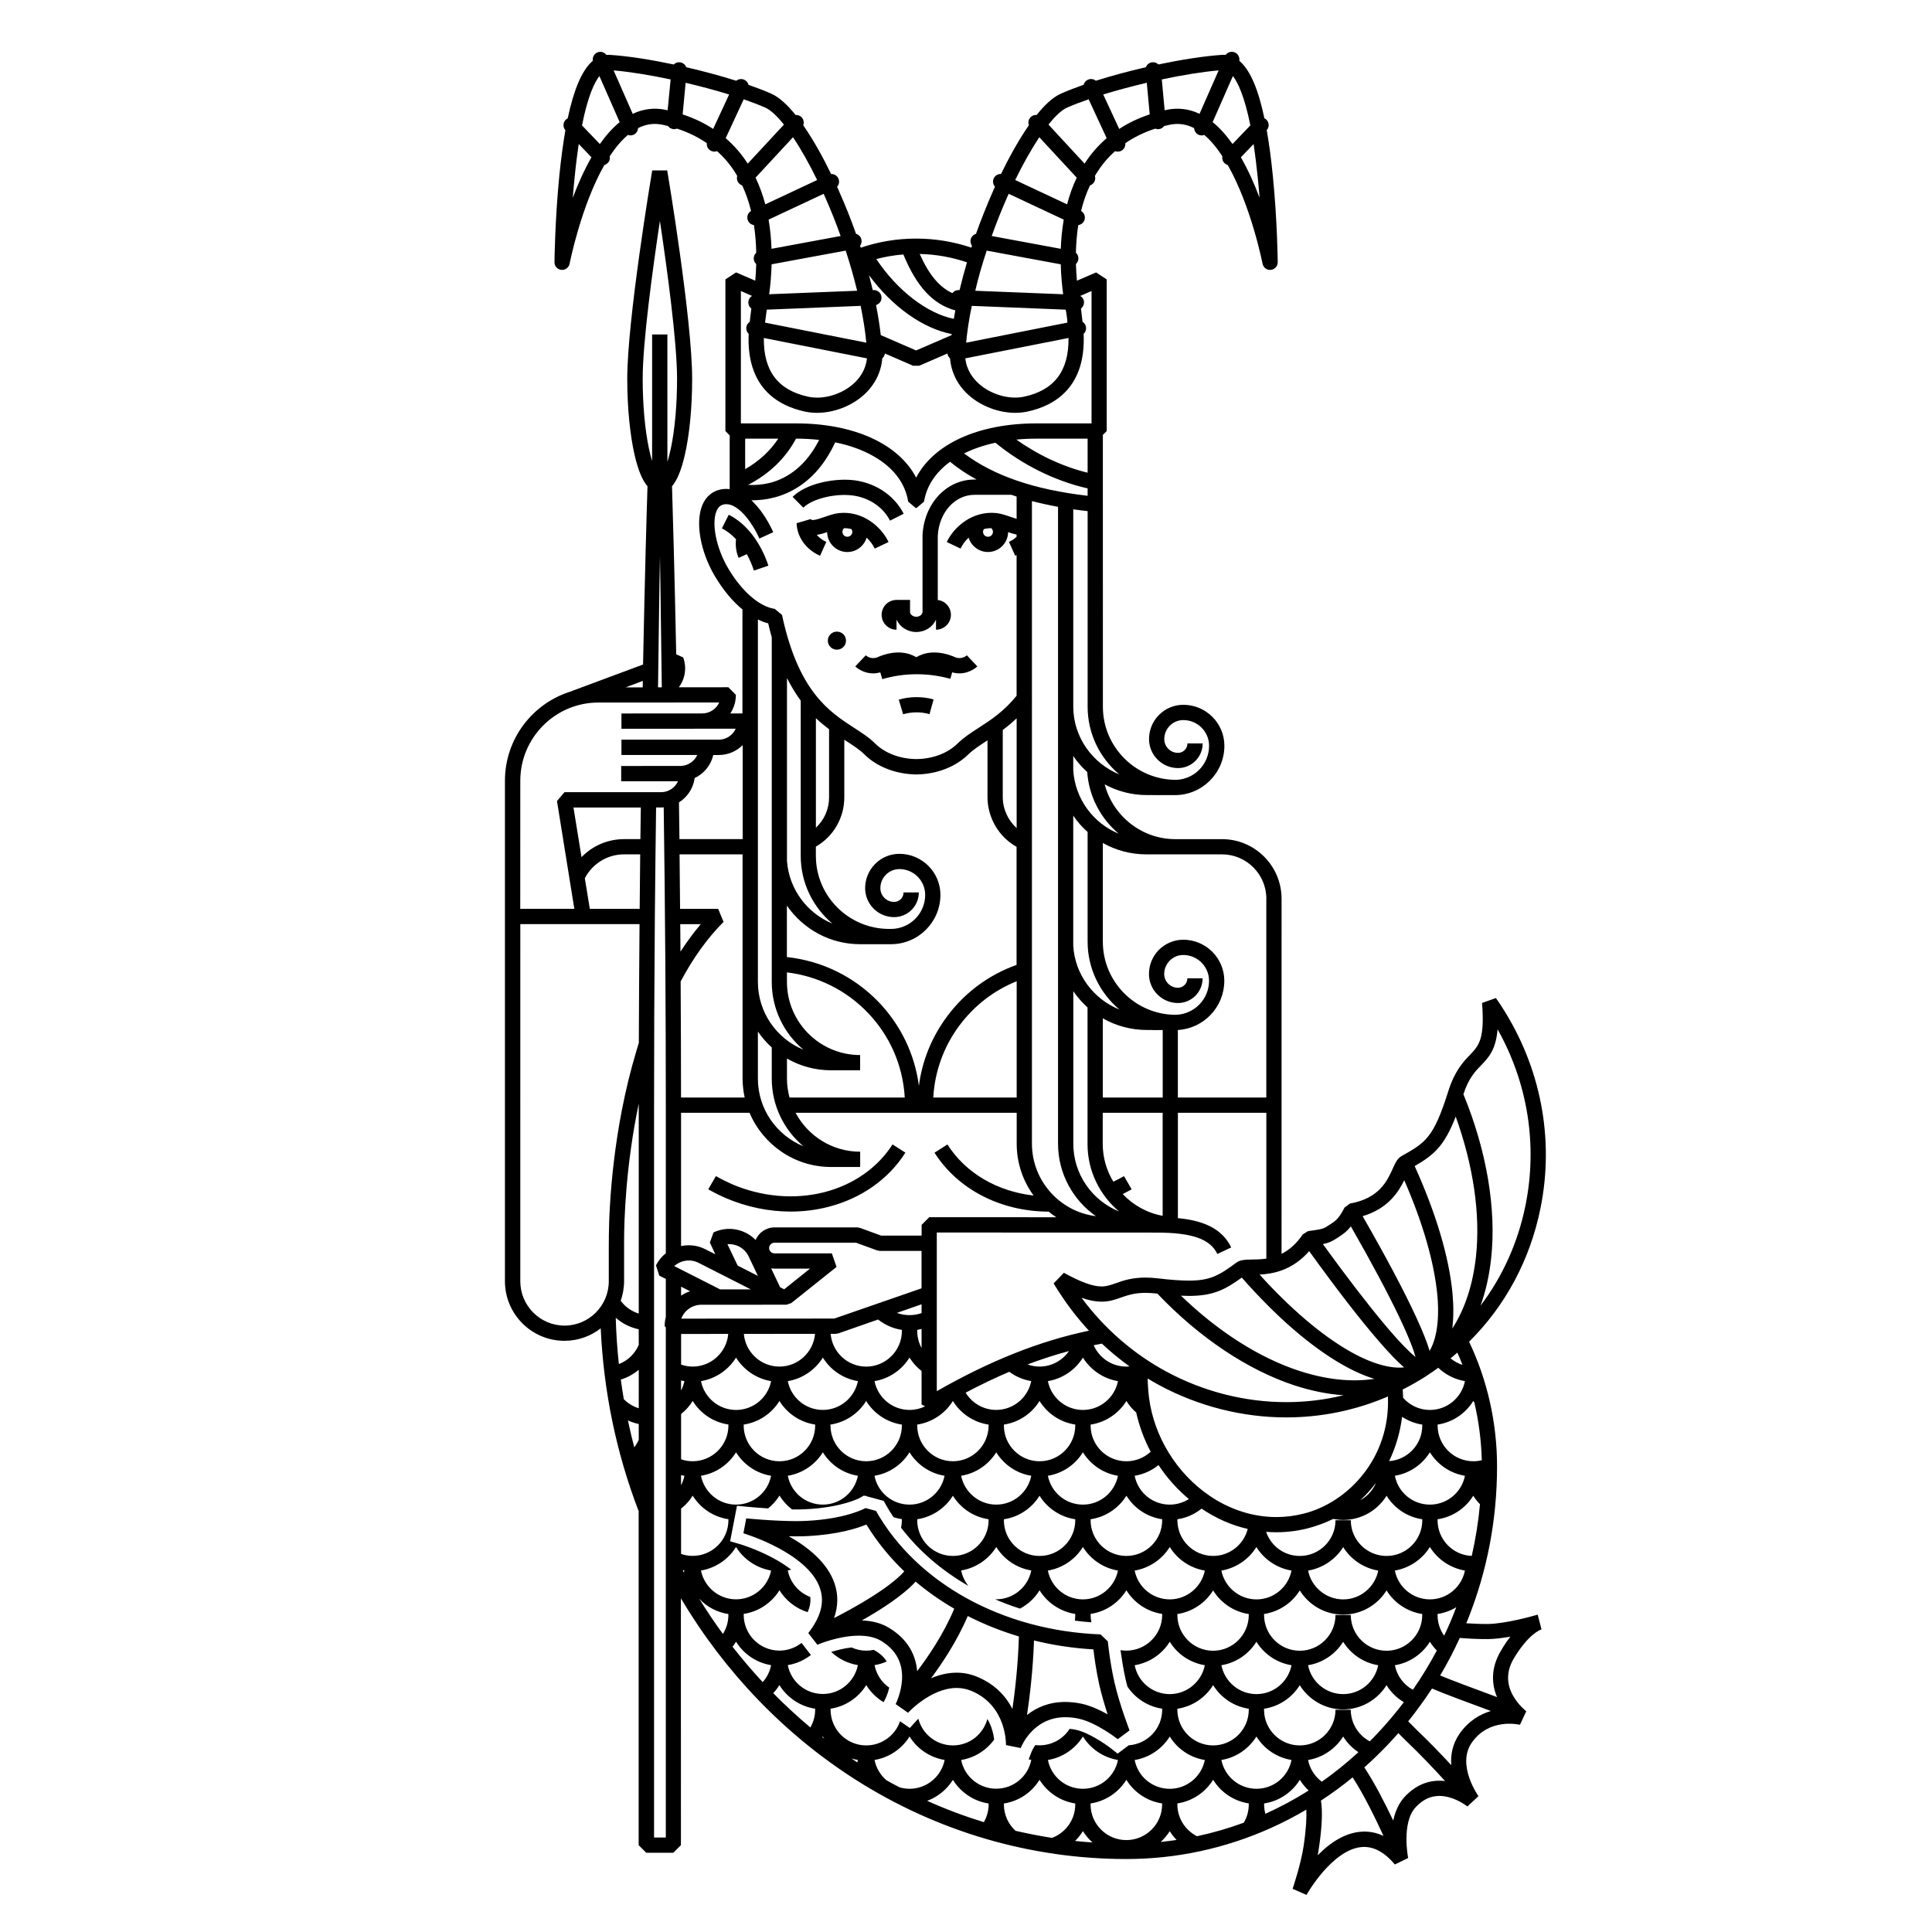 <?xml version="1.0" encoding="UTF-8"?>
<!-- Uploaded to: SVG Repo, www.svgrepo.com, Generator: SVG Repo Mixer Tools -->
<svg fill="#000000" width="800px" height="800px" version="1.1" viewBox="144 144 512 512" xmlns="http://www.w3.org/2000/svg">
 <path d="m426.31 599.08c1.145 0 2.344 0.109 3.543 0.383 4.695 1.008 10.312 5.391 10.363 5.441l3.129-2.328c-0.02-0.082-2.656-6.781-4.047-12.934-1.168-5.195-1.715-10.609-1.715-10.66l-1.941-1.848c-25.902-0.988-48.668-13.543-59.496-32.734l-2.777-0.746c-0.059 0.031-4.996 2.852-15.609 3.394-0.805 0.047-1.742 0.066-2.754 0.066-5.906 0-13.164-0.715-13.246-0.727l-0.754 3.953c0.039 0.02 4.481 1.328 9.238 3.883 4.18 2.227 9.539 5.926 11.098 10.812 1.199 3.652 0.168 7.488-3.141 11.75l2.414 3.094c0.051-0.039 5.566-2.41 10.992-2.41 2.312 0 4.254 0.441 5.758 1.293 4.004 2.371 5.914 5.82 5.68 10.312-0.188 3.57-1.684 6.508-1.691 6.531l3.285 2.297c0.012-0.012 1.484-1.656 3.894-3.305 2.156-1.508 5.441-3.269 8.984-3.269 1.395 0 2.754 0.281 4.035 0.828 9.199 3.934 9.043 13.895 9.035 14.309l3.914 0.785c0.133-0.363 3.227-8.172 11.809-8.172zm-61.273-26.273c1.074-3.098 1.133-6.109 0.176-9.035-1.828-5.606-7.113-9.801-12.172-12.645 0.672 0.012 1.328 0.02 1.98 0.02 1.082 0 2.086-0.02 2.973-0.07 8-0.406 13.109-2.023 15.609-3.059 2.766 4.516 6.152 8.699 10.047 12.418-4.074 4.516-13.152 9.566-18.613 12.371zm22.02 14.07c-0.324-3.844-2.117-8.352-7.664-11.602-1.918-1.125-4.293-1.754-6.996-1.84 5.141-2.902 10.973-6.672 14.258-10.293 3.141 2.66 6.566 5.047 10.23 7.184-2.844 6.793-7.027 12.871-9.828 16.551zm25.246 10.023c-1.621-3.195-4.418-6.438-9.168-8.457-1.785-0.77-3.664-1.168-5.606-1.168-2.418 0-4.727 0.598-6.793 1.484 2.863-3.836 6.848-9.758 9.734-16.496 4.254 2.18 8.797 3.981 13.547 5.414-0.219 7.539-1.035 14.508-1.715 19.223zm5.719-18.16c5.059 1.25 10.312 2.047 15.742 2.367 0.238 2.082 0.746 5.754 1.57 9.441 0.621 2.695 1.438 5.43 2.195 7.766-2.066-1.16-4.5-2.281-6.82-2.797-1.516-0.312-2.992-0.484-4.418-0.484-4.41 0-7.723 1.547-10.125 3.457 0.695-4.598 1.578-11.762 1.855-19.75zm133.27-6.781c-1.055 0.301-8.289 2.352-12.988 2.414-2.055 0.02-4.121-0.102-5.727-0.191 0.137-0.359 0.297-0.742 0.453-1.109 5.109-12.82 7.703-26.441 7.703-40.484 0-11.473-2.551-22.812-7.41-33.02 9.582-9.477 16.148-21.668 18.914-35.352 3.738-18.445 0.082-37.418-10.254-53.426-0.484-0.75-1.004-1.551-1.559-2.301l-3.664 1.301c0.734 9.617-0.828 11.25-3.188 13.742-1.809 1.875-4.055 4.223-5.793 9.742-3.883 12.316-6.012 13.523-12.348 17.09-1.133 0.629-1.664 1.848-2.363 3.379-1.406 3.125-3.543 7.844-11.305 9.199l-1.438 1.055c-1.582 3.043-2.312 3.5-4.086 4.656-1.602 1.031-1.641 1.055-5.617 1.613l-1.367 0.855c-1.789 2.621-3.727 4.207-5.629 5.152l0.004-94.09c0-8.715-7.074-15.805-15.785-15.805h-12.449c-8.941-0.039-16.465-6.207-18.645-14.516 3.336 1.809 7.152 2.836 11.191 2.836l7.422 0.012c7.227 0 13.109-5.871 13.109-13.082 0-5.996-4.891-10.852-10.883-10.852-2.418 0-4.695 0.945-6.422 2.656-1.723 1.719-2.664 4.012-2.664 6.434 0 4.231 3.465 7.68 7.691 7.68 3.594 0 6.523-2.926 6.523-6.535h-4.035c0 1.379-1.133 2.504-2.488 2.504-2.016 0-3.652-1.633-3.652-3.648 0-1.344 0.527-2.613 1.484-3.57 0.953-0.945 2.211-1.473 3.562-1.473 3.769 0 6.828 3.055 6.828 6.812 0 4.898-3.894 8.883-8.766 9.027-10.664 0-19.375-8.688-19.375-19.375l-0.008-72.031 1.023-1.027v-40.188l-2.816-1.848-5.078 2.191c-0.125-1.371-0.215-2.848-0.266-4.418 0.312-0.293 0.539-0.676 0.621-1.117 0.125-0.715-0.117-1.402-0.629-1.867 0.059-2.57 0.266-5.019 0.629-7.32 0.648-0.105 1.238-0.5 1.559-1.145 0.453-0.957 0.07-2.098-0.816-2.621 0.59-2.418 1.375-4.68 2.363-6.762 0.277-0.086 0.527-0.23 0.734-0.438 0.59-0.551 0.777-1.359 0.57-2.066 0.176-0.336 0.383-0.672 0.598-0.988 1.328-2.106 2.922-3.969 4.742-5.582 0.238 0.07 0.484 0.121 0.711 0.121 0.277 0 0.59-0.059 0.855-0.188 0.805-0.379 1.238-1.223 1.145-2.047 2.352-1.613 4.996-2.906 7.941-3.863 0.238 0.102 0.484 0.152 0.746 0.152 0.059 0 0.117-0.012 0.188-0.012 0.578-0.059 1.094-0.367 1.426-0.828 0.465-0.105 0.918-0.223 1.406-0.328 2.273-0.48 4.43-0.195 6.535 0.887 0.039 0.734 0.484 1.441 1.18 1.758 0.289 0.117 0.559 0.176 0.828 0.176 0.215 0 0.441-0.047 0.672-0.137 1.754 1.48 3.356 3.441 4.793 5.644-0.117 0.656 0.09 1.355 0.598 1.848 0.238 0.223 0.527 0.387 0.836 0.484 6.207 10.879 9.191 25.965 9.23 26.164 0.195 1.023 1.145 1.727 2.188 1.621 1.031-0.098 1.84-0.984 1.828-2.019 0-0.109-0.105-11.09-1.301-22.914-0.441-4.527-0.984-8.539-1.613-12.078 0.73-0.828 0.68-2.051-0.102-2.801-0.156-0.145-0.344-0.273-0.516-0.352-1.582-7.566-3.68-12.508-6.34-14.965-0.102-0.098-0.207-0.188-0.312-0.281 0.156-0.891-0.312-1.824-1.16-2.203-0.875-0.383-1.898-0.105-2.449 0.645-0.297-0.031-0.57-0.031-0.938-0.012-4.742 0.312-10.734 1.254-16.879 2.543-0.434-0.406-1.004-0.648-1.633-0.578-0.797 0.074-1.438 0.609-1.703 1.309-4.566 1.055-9.113 2.281-13.254 3.586-0.559-0.48-1.406-0.598-2.125-0.266-0.57 0.258-0.973 0.766-1.113 1.34-2.207 0.781-4.231 1.543-6 2.336-2.168 0.953-4.359 3.039-6.453 5.656-0.551-0.031-1.102 0.137-1.535 0.527-0.621 0.578-0.797 1.457-0.516 2.191-2.922 4.211-5.543 9.125-7.391 12.922-0.777-0.035-1.566 0.402-1.93 1.164-0.332 0.754-0.188 1.621 0.332 2.211-0.215 0.504-0.434 0.957-0.598 1.344-1.621 3.688-3.109 7.441-4.438 11.156-0.711 0.207-1.27 0.805-1.426 1.578-0.105 0.586 0.051 1.152 0.371 1.582-0.059 0.172-0.105 0.336-0.168 0.488-4.731-1.594-9.633-2.398-14.641-2.398-5.019 0-9.949 0.805-14.672 2.418-0.051-0.176-0.117-0.336-0.176-0.516 0.312-0.43 0.484-0.996 0.363-1.582-0.137-0.777-0.73-1.371-1.438-1.578-1.309-3.715-2.797-7.465-4.438-11.156-0.141-0.367-0.34-0.82-0.574-1.324 0.523-0.59 0.691-1.461 0.324-2.211-0.352-0.762-1.145-1.199-1.918-1.164-1.84-3.797-4.457-8.711-7.379-12.914 0.277-0.746 0.105-1.621-0.516-2.203-0.434-0.398-0.973-0.559-1.516-0.527-2.106-2.625-4.316-4.707-6.473-5.656-1.773-0.797-3.82-1.559-6.012-2.336-0.145-0.57-0.527-1.078-1.102-1.34-0.734-0.328-1.559-0.211-2.137 0.266-4.133-1.305-8.691-2.535-13.254-3.586-0.258-0.699-0.898-1.234-1.703-1.309-0.621-0.07-1.199 0.172-1.613 0.578-6.152-1.293-12.121-2.238-16.914-2.543-0.297-0.02-0.621-0.02-0.926 0.012-0.551-0.75-1.566-1.027-2.418-0.645-0.875 0.379-1.34 1.309-1.188 2.203-0.102 0.098-0.207 0.188-0.309 0.281-2.637 2.453-4.731 7.394-6.34 14.965-0.168 0.086-0.344 0.211-0.504 0.352-0.777 0.75-0.816 1.98-0.117 2.801-0.598 3.527-1.152 7.539-1.605 12.066-1.168 11.828-1.281 22.801-1.281 22.914-0.012 1.039 0.777 1.926 1.82 2.019 1.031 0.105 1.988-0.598 2.188-1.621 0.039-0.203 3.012-15.285 9.211-26.164 0.324-0.086 0.598-0.25 0.848-0.484 0.527-0.492 0.699-1.195 0.578-1.848 1.457-2.207 3.059-4.156 4.832-5.644 0.207 0.09 0.434 0.137 0.66 0.137 0.266 0 0.539-0.059 0.805-0.176 0.73-0.312 1.168-1.02 1.199-1.758 2.117-1.078 4.273-1.367 6.535-0.887 0.484 0.105 0.945 0.227 1.406 0.328 0.324 0.453 0.836 0.766 1.445 0.828 0.059 0 0.117 0.012 0.176 0.012 0.258 0 0.516-0.051 0.734-0.152 2.953 0.953 5.586 2.246 7.941 3.863-0.105 0.828 0.324 1.668 1.145 2.047 0.277 0.125 0.578 0.188 0.855 0.188 0.246 0 0.484-0.051 0.711-0.121 1.809 1.613 3.414 3.477 4.75 5.582 0.195 0.316 0.402 0.648 0.59 0.988-0.195 0.707-0.031 1.512 0.57 2.066 0.215 0.207 0.473 0.352 0.746 0.438 0.973 2.086 1.762 4.344 2.352 6.762-0.898 0.523-1.258 1.656-0.797 2.621 0.297 0.645 0.887 1.039 1.559 1.145 0.352 2.301 0.559 4.75 0.609 7.32-0.504 0.469-0.754 1.152-0.629 1.867 0.09 0.441 0.309 0.832 0.621 1.117-0.039 1.57-0.125 3.043-0.246 4.418l-5.09-2.191-2.828 1.848v40.188l1.152 1.164c-0.012 0.543-0.02 1.09-0.02 1.621v12.609c-1.055-0.133-1.988-0.02-2.754 0.172-2.055 0.539-3.621 1.965-4.508 4.106-1.867 4.527-0.527 12.207 3.266 18.668 2.418 4.086 4.969 6.957 7.379 8.941v27.57h-3.219c0.945-1.41 1.477-3.109 1.477-4.934l-1.996-2.016-13.125 0.012c1.684-2.242 2.156-5.238 1.16-7.914l-1.848-0.832c-0.441-21.84-0.906-37.523-1.113-44.527 1.352-1.582 2.457-4.266 3.356-8.137 1.281-5.465 1.98-12.699 1.98-20.391 0-15.543-6.328-53.551-6.606-55.168h-3.984c-0.266 1.613-6.609 39.621-6.609 55.168 0 7.688 0.719 14.922 1.98 20.391 0.918 3.871 2.016 6.555 3.387 8.137-0.238 7.273-0.719 23.992-1.18 47.242l-18.852 7.012 0.02 0.031c-10.273 3.023-17.77 12.52-17.77 23.754v132.63c0 8.699 7.062 15.793 15.773 15.793 3.633 0 6.957-1.238 9.613-3.305 0.754 16.645 4.09 32.848 9.969 48.246l0.082-0.02v88.734l2.016 2.023h7.164l2.023-2.023-0.008-65.402c11.648 19.59 27.543 36.113 46.305 48.059 21.59 13.742 46.387 21.02 71.711 21.02 13.266 0 26.145-2.777 38.281-8.195 3.238-1.457 6.398-3.098 9.445-4.891 0.102 1.867-0.012 4.871-0.691 9.508-0.719 4.898-2.91 11.418-2.941 11.473l3.68 1.613c0.02-0.031 1.742-3.102 4.469-6.219 2.394-2.731 6.062-6.07 10.035-6.453 3.117-0.301 6.019 1.211 8.922 4.606l3.512-1.715c0-0.02-0.492-2.438-0.441-5.352 0.031-2.523 0.473-5.969 2.363-8.016 2.519-2.766 5.422-3.648 8.887-2.727 2.805 0.754 4.871 2.422 4.891 2.438l2.934-2.731c-0.059-0.105-5.914-8.297-1.734-14.234 4.606-6.543 12.398-4.762 12.73-4.676l1.672-3.586c-0.02-0.031-2.074-1.598-3.492-4.117-1.828-3.238-1.762-6.586 0.195-9.879 3.75-6.297 6.879-7.547 7.234-7.664 0.07-0.023 0.102-0.047 0.102-0.055l-1.012-3.891c-0.004 0.012-0.098 0.031-0.219 0.059zm-73.984-381c0.207 1.848 0.344 3.691 0.484 5.457-1.328-3.582-2.992-7.316-4.949-10.73l3.375-3.516c0.379 2.574 0.742 5.488 1.09 8.789zm-6.574-26.812c1.32 1.715 3.059 5.336 4.625 13.078l-4.731 4.938c-1.594-2.246-3.336-4.242-5.266-5.805zm-3.781-1.492-5.066 11.508c-2.797-1.34-5.769-1.691-8.805-1.039-0.137 0.031-0.309 0.059-0.441 0.105l-0.754-8.176c5.445-1.164 10.742-2.016 15.066-2.398zm-171.16 33.762c0.137-1.762 0.297-3.606 0.492-5.457 0.324-3.301 0.699-6.219 1.082-8.797l3.375 3.519c-1.957 3.414-3.602 7.148-4.949 10.734zm7.172-14.246-4.727-4.938c1.535-7.75 3.285-11.367 4.606-13.078l5.371 12.219c-1.922 1.555-3.66 3.543-5.25 5.797zm17.961-8.938c-0.125-0.047-0.277-0.074-0.422-0.105-3.043-0.656-6-0.301-8.828 1.039l-5.066-11.512c4.348 0.379 9.664 1.234 15.113 2.398zm213.1 383.1c-5.027-0.195-9.055-4.363-9.055-9.445l-0.012-0.266c4.004-0.594 7.43-2.941 9.465-6.238 0.516 0.805 1.113 1.566 1.785 2.254-0.426 4.656-1.16 9.23-2.184 13.695zm-11.094 11.516c-4.594 0-8.434-3.293-9.281-7.633 3.906-0.676 7.262-3.004 9.281-6.246 2.016 3.254 5.379 5.57 9.289 6.246-0.855 4.34-4.676 7.633-9.289 7.633zm6.996 2.082c-0.973 2.555-2.023 5.082-3.219 7.547-1.094-1.547-1.742-3.449-1.742-5.492l-0.012-0.258c1.793-0.273 3.477-0.891 4.973-1.797zm-27.957 27.25v-0.07h-4.055c0 5.203-4.254 9.445-9.465 9.445-5.223 0-9.465-4.242-9.465-9.445l-0.004-0.273c3.984-0.59 7.422-2.949 9.465-6.242 2.394 3.84 6.641 6.414 11.492 6.414 4.852 0 9.113-2.59 11.504-6.422 1.145 1.848 2.715 3.394 4.594 4.508-2.176 2.863-4.5 5.629-6.996 8.273-0.66 0.727-1.352 1.41-2.047 2.102-2.965-1.598-5-4.707-5.023-8.289zm2.023 11.164c-3.098 2.852-6.328 5.461-9.703 7.824-1.848-1.367-3.18-3.414-3.641-5.75 3.914-0.641 7.269-2.984 9.301-6.223 1.02 1.648 2.414 3.09 4.043 4.148zm-179.5-77.617v-12.004c1.211-0.961 2.262-2.125 3.078-3.457 2.035 3.309 5.461 5.648 9.465 6.246v0.266c0 5.211-4.262 9.465-9.477 9.465-1.07 0.008-2.106-0.176-3.066-0.516zm0.879 4.367c-0.188 0.898-0.484 1.727-0.887 2.5v-2.664c0.281 0.07 0.578 0.121 0.887 0.164zm8.191-58.703-2.625-1.32c-2.066-1.059-4.336-1.301-6.453-0.848v-35.328h18.148c3.562 8.422 11.895 14.367 21.598 14.367h7.723v-4.047c-7.422 0-13.875-4.203-17.121-10.324h58.598v8.207c0 5.125 1.652 9.859 4.481 13.734-9.684-1.109-18.035-5.981-22.836-13.539l-3.426 2.176c6.207 9.754 17.508 15.578 30.27 15.629 0.629 0.539 1.289 1.027 1.996 1.484l-33.656-0.012-2.023 2.023v2.852h-10.734l-5.586-2.039-0.691-0.133h-21.961c-2.254 0-4.191 1.375-5.027 3.324-1.023-1.043-2.293-1.855-3.707-2.363-2.449-0.887-5.098-0.734-7.441 0.363l-0.973 2.695zm23.34-54.219c-7.062-2.898-12.055-9.859-12.055-17.965v-96.047c0.992 0.504 1.93 0.832 2.727 1.027 0.297 1.289 0.621 2.527 0.945 3.703v91.316c0 7.219 3.269 13.676 8.383 17.965zm7.68-33.418c-6.66-2.746-11.48-9.078-12.027-16.574v-48.488c1.16 2.293 2.394 4.277 3.641 5.996v41.121c0.004 7.184 3.258 13.629 8.387 17.945zm7.32 5.465h8.227c7.227 0 13.09-5.871 13.09-13.078 0-5.984-4.883-10.867-10.863-10.867-2.438 0-4.715 0.945-6.434 2.672-1.703 1.723-2.656 4-2.656 6.438 0 4.223 3.445 7.664 7.672 7.664 3.613 0 6.555-2.926 6.555-6.539h-4.047c0 1.391-1.113 2.508-2.508 2.508-2.004 0-3.633-1.633-3.633-3.637 0-1.367 0.523-2.621 1.465-3.586 0.961-0.945 2.231-1.477 3.582-1.477 3.758 0 6.828 3.062 6.828 6.828 0 4.977-4.074 9.027-9.055 9.027h-0.516c-10.695 0-19.398-8.691-19.398-19.367v-2.438c4.676-2.711 7.535-7.633 7.535-13.109v-15.219c0.105 0.07 0.246 0.152 0.352 0.227 1.969 1.27 3.664 2.371 4.988 3.672 3.375 3.32 8.383 5.234 13.738 5.297h0.031c5.344-0.059 10.363-1.977 13.738-5.297 1.352-1.305 3.047-2.402 4.996-3.672 0.031-0.031 0.07-0.055 0.105-0.074v15.012c0 5.496 2.984 10.551 7.703 13.215v31.285c-7.371 2.644-13.73 7.332-18.43 13.68-4.066 5.465-6.594 11.738-7.453 18.375-1.074-8.344-4.812-16.125-10.746-22.293-6.516-6.711-15.023-10.852-24.238-11.836v-13.633c4.266 6.164 11.348 10.223 19.371 10.223zm-11.684-30.867v-29.035c1.18 1.117 2.363 2.086 3.492 2.941v18c0.012 3.141-1.277 6.027-3.492 8.094zm49.52-8.152v-17.758c1.211-0.891 2.449-1.91 3.68-3.09v29.102c-2.297-2.082-3.68-5.055-3.68-8.254zm3.688 48.844v30.812h-22.102c0.395-6.918 2.746-13.461 6.906-19.059 3.93-5.277 9.145-9.328 15.195-11.754zm-39.559 8.227c5.953 6.156 9.418 14.105 9.898 22.582h-30.535c-0.422-1.598-0.68-3.289-0.68-5.012v-5.316c3.457 1.98 7.441 3.113 11.668 3.113h7.723v-4.039c-10.707 0-19.398-8.699-19.398-19.402v-2.508c8.117 0.977 15.621 4.68 21.324 10.582zm-25.348 9.312v8.266c0 7.184 3.266 13.617 8.383 17.922-7.062-2.887-12.055-9.836-12.055-17.922v-12.469c1.059 1.539 2.297 2.953 3.672 4.203zm83.707-148.16v1.965c-14.152-1.637-24.922-5.332-32.738-11.23 2.457-1.215 5.254-2.168 8.312-2.832 7.09 5.848 15.816 10.16 24.426 12.098zm-18.871-12.926c1.703-0.172 3.481-0.25 5.305-0.25h13.566v9.027c-6.539-1.605-13.145-4.684-18.871-8.777zm27.316 151.05c-6.879-2.766-11.859-9.301-12.254-17.02v-34.375c1.082 1.598 2.371 3.059 3.809 4.332v29.055c0 7.227 3.301 13.684 8.445 18.008zm11.457 5.43v17.879h-15.879v-20.988c3.457 1.969 7.453 3.09 11.707 3.09h1.438v0.02zm4.023 49.844v-27.926h23.438v38.652c-1.406 0.207-2.707 0.227-3.828 0.238-1.715 0.031-3.047 0.059-4.074 0.797-4.523 3.324-6.82 4.793-12.605 4.793-2.117 0-4.676-0.176-8.062-0.578-1.199-0.152-2.394-0.227-3.473-0.227-3.602 0-5.926 0.805-7.785 1.477-1.395 0.484-2.481 0.875-3.848 0.875-2.332 0-5.5-1.152-9.984-3.621l-2.715 2.816c0.484 0.797 0.973 1.594 1.477 2.344 2.332 3.641 4.988 7.031 7.879 10.184-13.07 2.734-26.324 8.02-40.316 16.031v-42.047l58.184 0.02c9.465 0 14.277 1.691 16.168 5.668l3.672-1.734c-2.559-5.363-8.094-7.199-14.125-7.762zm76.07 43.195c-0.855 4.332-4.676 7.637-9.289 7.637-2.816 0-5.352-1.25-7.094-3.219-0.02-0.734-0.051-1.465-0.105-2.207 2.098-1.055 4.133-2.207 6.121-3.481l0.383-0.273c0.992-0.625 1.969-1.293 2.91-1.996 1.922 1.816 4.359 3.074 7.074 3.539zm-3.809-6.031c0.621-0.508 1.219-1.012 1.797-1.527 0.484 1.074 0.938 2.156 1.367 3.25-1.145-0.355-2.215-0.957-3.164-1.723zm3.809 31.109c-0.855 4.359-4.676 7.644-9.289 7.644-4.594 0-8.434-3.269-9.281-7.644 3.906-0.641 7.262-2.973 9.281-6.223 2.019 3.258 5.387 5.594 9.289 6.223zm-11.305-13.562v0.25c0 4.988-3.883 9.094-8.797 9.438 1.797-3.727 2.953-7.754 3.445-11.75 1.594 1.047 3.391 1.762 5.352 2.062zm0 25.09v0.266c0 5.223-4.262 9.457-9.465 9.457-5.195 0-9.445-4.191-9.477-9.375v-0.082h-4.055c0 5.223-4.254 9.457-9.465 9.457-4.141 0-7.664-2.664-8.922-6.398 0.898 0.086 1.797 0.117 2.715 0.117 2.766 0 5.551-0.344 8.289-1.027 2.418-0.629 4.676-1.477 6.781-2.508 0.848 0.16 1.734 0.273 2.644 0.273 4.852 0 9.105-2.574 11.492-6.414 2.031 3.293 5.457 5.637 9.461 6.234zm-18.945 25.445v-0.082h-4.055c0 5.223-4.254 9.477-9.465 9.477-5.223 0-9.465-4.254-9.465-9.477v-0.258c3.984-0.609 7.422-2.949 9.465-6.246 2.394 3.848 6.641 6.402 11.492 6.402 4.852 0 9.113-2.559 11.504-6.41 2.035 3.301 5.461 5.637 9.457 6.258v0.258c0 5.223-4.254 9.477-9.457 9.477-5.207 0-9.445-4.211-9.477-9.398zm7.258 13.234c-0.836 4.359-4.695 7.656-9.281 7.656-4.586 0-8.445-3.285-9.301-7.656 3.914-0.641 7.269-2.957 9.301-6.207 2.016 3.238 5.379 5.566 9.281 6.207zm-168.1-87.801 18.863-0.02c-0.422 4.852-4.488 8.68-9.438 8.68-4.957-0.004-9.012-3.828-9.426-8.66zm7.215 12.516c-0.836 4.332-4.684 7.637-9.289 7.637-4.586 0-8.422-3.293-9.289-7.637 3.926-0.66 7.269-2.996 9.289-6.227 2.027 3.231 5.383 5.578 9.289 6.227zm13.719-6.238c1.996 3.246 5.352 5.582 9.289 6.238-0.867 4.328-4.695 7.629-9.289 7.629-4.606 0-8.434-3.289-9.289-7.629 3.902-0.66 7.269-2.996 9.289-6.238zm2.066-6.297h1.309l0.68-0.105 10.578-3.688c1.797 1.406 3.945 2.387 6.316 2.754v0.25c0 5.211-4.242 9.477-9.465 9.477-4.949-0.012-9.016-3.836-9.418-8.688zm20.906-4.957c-1.168 0-2.312-0.203-3.344-0.598l6.535-2.277v2.332c-0.996 0.352-2.086 0.543-3.191 0.543zm3.188 3.656v5.066c-0.734-1.367-1.152-2.934-1.152-4.559l-0.012-0.25c0.41-0.07 0.805-0.16 1.164-0.258zm-3.199 7.598c0.848 1.367 1.949 2.574 3.199 3.551v8.867l0.926 0.504c-1.25 0.609-2.644 0.945-4.109 0.945-4.586 0-8.434-3.289-9.281-7.629 3.906-0.66 7.262-2.996 9.266-6.238zm11.5 11.492c2.047 3.316 5.473 5.668 9.457 6.262v0.25c0 0.039 0 0.098 0.012 0.125-0.082 5.164-4.293 9.34-9.465 9.34-5.215 0-9.457-4.254-9.457-9.465l-0.012-0.25c3.981-0.609 7.414-2.945 9.465-6.262zm3.379-2.199c3.926-2.074 7.785-3.918 11.562-5.535 1.691 1.258 3.68 2.106 5.824 2.473-0.867 4.332-4.695 7.633-9.281 7.633-3.441 0.004-6.438-1.84-8.105-4.57zm30.711-25.152c1.996 0.715 3.719 1.039 5.316 1.039 2.055 0 3.664-0.57 5.184-1.113 1.742-0.605 3.523-1.223 6.434-1.223 0.938 0 1.918 0.059 2.984 0.18 0.059 0 0.125 0.012 0.188 0.02 11.07 11.656 23.973 20.27 36.379 24.336 4.5 1.457 8.828 2.324 12.957 2.594-4.938 1.219-10.035 1.828-15.195 1.828-10.992 0-21.961-2.812-31.727-8.074-8.801-4.742-16.512-11.469-22.52-19.586zm12.707 18.191c-0.289 0.02-0.539 0.051-0.836 0.051-3.859 0-7.195-2.336-8.652-5.664 0.719-0.152 1.457-0.293 2.176-0.418 2.301 2.164 4.773 4.18 7.312 6.031zm-3.051 3.906c-0.855 4.332-4.695 7.637-9.289 7.637s-8.422-3.293-9.281-7.637c3.914-0.66 7.269-2.996 9.281-6.227 2.027 3.231 5.383 5.578 9.289 6.227zm-20.785-3.859c-1.113 0-2.176-0.207-3.18-0.57 3.688-1.375 7.332-2.578 10.984-3.543-1.711 2.465-4.555 4.113-7.805 4.113zm-9.445 15.375c3.984-0.609 7.41-2.949 9.445-6.262 2.055 3.316 5.481 5.652 9.465 6.254v0.262c0 5.215-4.242 9.465-9.465 9.465-5.152 0-9.387-4.172-9.445-9.34v-0.125zm20.938 7.34c2.016 3.254 5.371 5.594 9.289 6.223-0.855 4.359-4.695 7.644-9.289 7.644s-8.422-3.269-9.281-7.644c3.922-0.637 7.277-2.965 9.281-6.223zm2.043-7.086v-0.25c4.004-0.609 7.43-2.949 9.488-6.262 0.711 1.152 1.566 2.176 2.59 3.055 0.805 3.606 2.098 7.109 3.84 10.395-1.703 1.57-3.945 2.527-6.434 2.527-5.238 0-9.484-4.25-9.484-9.465zm17.996 10.477c2.211 3.356 4.934 6.398 8.039 9.004-1.484 0.938-3.219 1.473-5.059 1.473-4.606 0-8.453-3.269-9.301-7.644 2.375-0.383 4.519-1.383 6.32-2.832zm11.406 11.543c3.859 2.602 7.992 4.418 12.234 5.379-1.031 4.102-4.762 7.152-9.16 7.152-5.223 0-9.477-4.231-9.477-9.457v-0.266c2.394-0.348 4.578-1.34 6.402-2.809zm3.066 21.672c2.035 3.305 5.453 5.648 9.445 6.266v0.246c0 5.223-4.254 9.477-9.445 9.477-5.223 0-9.477-4.254-9.477-9.477v-0.246c3.996-0.609 7.422-2.961 9.477-6.266zm2.188-5.258c3.926-0.672 7.269-2.996 9.281-6.238 2.016 3.254 5.379 5.566 9.301 6.238-0.848 4.332-4.676 7.637-9.289 7.637-4.582-0.008-8.434-3.301-9.293-7.637zm22.984 0c3.914-0.66 7.269-2.988 9.301-6.219 2.004 3.238 5.371 5.562 9.281 6.219-0.848 4.332-4.695 7.637-9.281 7.637-4.586-0.008-8.457-3.301-9.301-7.637zm13.812-18.629c1.566-1.43 2.961-2.992 4.191-4.644-0.836 1.98-2.32 3.609-4.191 4.644zm-14.941 3.527c-2.414 0.609-4.82 0.918-7.262 0.918-6.152 0-12.281-1.93-17.75-5.664-8.715-5.949-14.672-15.637-16.02-25.961-0.207-1.688-0.324-3.394-0.363-5.094 1.012 0.609 2.023 1.195 3.078 1.77 10.363 5.582 22.012 8.539 33.664 8.539 9.332 0 18.48-1.898 26.934-5.543 0.672 16.344-10.605 28.082-22.281 31.035zm-1.176-37.809c-10.602-3.445-21.566-10.449-31.383-19.938 0.734 0.039 1.445 0.059 2.117 0.059 6.543 0 9.664-1.754 13.992-4.852 9.055 10.293 18.184 18.223 26.52 22.984 3.043 1.754 5.945 3.031 8.609 3.848-6.031 0.922-12.719 0.211-19.855-2.102zm-47.789-42.254c-7.113-2.883-12.133-9.848-12.133-17.957v-40.414c1.074 1.566 2.352 3.012 3.769 4.301v36.18c-0.012 7.121 3.223 13.562 8.363 17.891zm1.309-9.363c-0.926 0.523-1.859 1.004-2.828 1.465-1.785-2.91-2.816-6.367-2.816-10v-8.262h15.879v27.305c-4.133-0.746-7.812-2.832-10.578-5.75 0.797-0.414 1.57-0.816 2.363-1.258zm-24.406-125.92c0.02-0.02 0.02-0.031 0.039-0.051l-0.039-0.02v-52.906c2.207 0.57 4.508 1.074 6.918 1.516v168.78c0 7.93 3.984 14.969 10.035 19.207-9.527-1.176-16.953-9.352-16.953-19.207zm-78.316 144.27c1.438 0.508 2.602 1.562 3.25 2.938l2.449 5.152-5.371-2.746-2.707-5.668c0.781-0.062 1.605 0.047 2.379 0.324zm13.285 15.719 1.258-0.434 11.996-9.582-1.25-3.594h-15.203c-0.777 0-1.414-0.621-1.414-1.422 0-0.75 0.641-1.402 1.414-1.402h21.609l5.586 2.039 0.691 0.133h11.09v9.922l-23.125 8.012-40.551 0.02c0.816-2.16 2.91-3.684 5.344-3.684zm-4.086-9.633c0.309 0.051 0.578 0.07 0.898 0.07h9.406l-6.848 5.481-1.074-0.551zm-23.859 7.234v-2.383l2.394 1.219c-0.871 0.27-1.668 0.672-2.394 1.164zm12.496 10.137c-0.402 4.832-4.488 8.66-9.426 8.66-1.074 0-2.106-0.195-3.066-0.527v-8.117zm-11.617 12.516c-0.188 0.867-0.484 1.703-0.887 2.488v-2.664c0.281 0.066 0.578 0.125 0.887 0.176zm13.68 18.855c2.016 3.254 5.379 5.594 9.289 6.223-0.836 4.359-4.684 7.644-9.289 7.644-4.586 0-8.422-3.269-9.289-7.644 3.93-0.637 7.285-2.965 9.289-6.223zm2.031-7.086v-0.25c3.996-0.609 7.43-2.949 9.477-6.262 2.047 3.316 5.481 5.652 9.465 6.254v0.262c0 5.215-4.242 9.465-9.465 9.465-5.238-0.004-9.477-4.254-9.477-9.469zm20.98 7.086c1.996 3.254 5.352 5.594 9.289 6.223-0.867 4.359-4.695 7.644-9.289 7.644-4.606 0-8.434-3.269-9.289-7.644 3.902-0.637 7.269-2.965 9.289-6.223zm2.023-7.086-0.02-0.25c4.004-0.609 7.441-2.949 9.477-6.262 2.035 3.316 5.461 5.652 9.457 6.262v0.25c0 5.215-4.231 9.465-9.465 9.465-5.207 0-9.449-4.25-9.449-9.465zm20.938 7.086c2.016 3.254 5.371 5.594 9.289 6.223-0.848 4.359-4.695 7.644-9.281 7.644-4.594 0-8.445-3.269-9.289-7.644 3.922-0.637 7.277-2.965 9.281-6.223zm11.5 11.52c2.047 3.285 5.473 5.644 9.457 6.227v0.266c0 0.039 0 0.09 0.012 0.137-0.082 5.148-4.293 9.32-9.465 9.32-5.215 0-9.457-4.231-9.457-9.457l-0.012-0.266c3.981-0.594 7.414-2.938 9.465-6.227zm2.18-5.297c3.926-0.629 7.281-2.961 9.309-6.211 2.016 3.254 5.359 5.582 9.281 6.211-0.855 4.359-4.695 7.644-9.281 7.644-4.582 0-8.43-3.281-9.309-7.644zm11.336 11.527c3.984-0.594 7.41-2.941 9.445-6.238 2.055 3.293 5.481 5.644 9.465 6.238v0.266c0 5.223-4.242 9.457-9.465 9.457-5.152 0-9.387-4.16-9.445-9.32v-0.137zm20.938 7.352c2.016 3.254 5.371 5.57 9.289 6.246-0.855 4.328-4.695 7.633-9.289 7.633s-8.422-3.293-9.281-7.633c3.922-0.668 7.277-2.996 9.281-6.246zm2.043-7.09v-0.266c4.004-0.594 7.43-2.941 9.488-6.238 2.035 3.293 5.461 5.644 9.477 6.238v0.266c0 5.223-4.281 9.457-9.496 9.457-5.219 0-9.469-4.231-9.469-9.457zm20.977 7.09c2.004 3.254 5.352 5.57 9.289 6.246-0.855 4.328-4.727 7.633-9.289 7.633-4.606 0-8.453-3.293-9.301-7.633 3.914-0.668 7.281-2.996 9.301-6.246zm0 25.109c2.004 3.254 5.352 5.578 9.289 6.219-0.855 4.359-4.727 7.656-9.289 7.656-4.606 0-8.453-3.285-9.301-7.656 3.914-0.641 7.281-2.969 9.301-6.219zm0 25.117c2.004 3.254 5.352 5.582 9.289 6.223-0.855 4.359-4.727 7.633-9.289 7.633-4.606 0-8.453-3.258-9.301-7.633 3.914-0.637 7.281-2.981 9.301-6.223zm2.016-7.09v-0.273c3.996-0.59 7.422-2.957 9.477-6.254 2.035 3.293 5.453 5.652 9.445 6.254v0.273c0 5.203-4.254 9.445-9.445 9.445-5.223 0-9.477-4.242-9.477-9.445zm11.664-11.809c3.926-0.641 7.269-2.969 9.281-6.219 2.016 3.254 5.379 5.578 9.301 6.219-0.848 4.359-4.676 7.656-9.289 7.656-4.582 0-8.434-3.293-9.293-7.656zm45.98 0c3.906-0.641 7.262-2.969 9.281-6.219 0.523 0.855 1.125 1.602 1.828 2.324-1.91 3.594-4.027 7.062-6.34 10.398-2.43-1.316-4.231-3.688-4.769-6.504zm23.004-50.137c0-0.02-0.012-0.051-0.02-0.07 0.012 0 0.02 0 0.02-0.012v0.082zm-2.231-19.895c0.09 0.145 0.195 0.289 0.289 0.422 1.168 4.988 1.828 10.117 1.969 15.289-0.734 0.176-1.484 0.266-2.242 0.266-5.223 0-9.465-4.254-9.465-9.465l-0.012-0.25c4-0.609 7.422-2.945 9.461-6.262zm2.074-88.941c2.055-2.156 3.894-4.09 4.367-9.551 8.012 14.258 10.625 30.66 7.402 46.637-1.996 9.871-6.082 18.902-11.926 26.609 1.387-3.82 2.332-8.016 2.828-12.602 1.406-13.078-1.199-28.465-7.359-43.438 1.398-4.25 3.062-5.996 4.688-7.656zm-6.731 13.586c4.676 12.941 6.586 25.926 5.371 37.094-0.828 7.496-2.941 13.926-6.277 19.07 0.344-2.766 0.371-5.926 0.051-9.41-0.918-9.559-4.359-21.141-10.016-33.641 5.184-3.016 7.879-5.375 10.871-13.113zm-13.637 16.859c4.922 11.266 7.918 21.688 8.758 30.277 0.395 4.074 0.492 10.617-2.035 14.949-0.641-2.195-1.82-5.152-3.5-8.801-3.148-6.871-8.062-16.121-14.246-26.898 6.711-2 9.488-6.379 11.023-9.527zm-17.695 15.27c1.438-0.938 2.457-1.641 3.543-3.043 5.391 9.395 9.801 17.668 12.832 24.031 2.715 5.719 3.859 8.887 4.309 10.605-1.387-1.133-3.82-3.457-7.891-8.277-4.555-5.422-10.293-12.855-16.66-21.66 1.578-0.316 2.371-0.695 3.867-1.656zm-7.504 3.523c7.246 10.035 13.629 18.312 18.582 23.992 2.625 3.043 4.832 5.32 6.574 6.82-4.996 0.508-10.934-2.277-14.465-4.312-7.441-4.266-15.637-11.23-23.832-20.289 3.594-0.191 8.68-1.105 13.141-6.211zm-43.164-105.15h20.07c6.484 0 11.75 5.281 11.75 11.77v0.012h-0.012v52.664h-23.438v-17.898c6.867-0.398 12.309-6.109 12.309-13.055 0-6-4.891-10.871-10.871-10.871-2.43 0-4.707 0.957-6.434 2.656-1.723 1.734-2.664 4.004-2.664 6.434 0 4.254 3.473 7.684 7.691 7.684 3.594 0 6.523-2.922 6.523-6.551h-4.035c0 1.387-1.125 2.508-2.488 2.508-2.004 0-3.652-1.621-3.652-3.641 0-1.344 0.539-2.621 1.484-3.566 0.953-0.953 2.211-1.477 3.57-1.477 3.758 0 6.828 3.062 6.828 6.828 0 4.918-3.977 8.949-8.918 9.023-10.605-0.066-19.227-8.734-19.227-19.387v-26.148c3.406 1.918 7.332 3.016 11.512 3.016zm-7.301-5.477c-6.731-2.75-11.613-9.238-12.055-16.902v-3.691c1.062 1.566 2.312 2.984 3.699 4.246 0.469 6.559 3.625 12.379 8.355 16.348zm0.145-15.715c-7.062-2.898-12.191-9.844-12.191-17.945l-0.004-52.305c1.25 0.172 2.508 0.348 3.809 0.48v51.82c-0.004 7.203 3.277 13.648 8.387 17.949zm7.289-183.29 0.777 8.379c-2.953 0.984-5.66 2.254-8.078 3.852l-4.242-9.125c3.621-1.109 7.566-2.164 11.543-3.106zm-21.09 6.57c1.664-0.73 3.562-1.457 5.68-2.191l4.781 10.309c-2.254 1.934-4.211 4.176-5.856 6.742l-9.562-10.34c1.758-2.238 3.469-3.863 4.957-4.519zm-7.391 7.871 9.922 10.707c-1.102 2.297-1.93 4.664-2.559 7.07l-13.75-6.445c1.977-4.074 4.203-8.047 6.387-11.332zm-43.914 40.496-0.227 0.012c-0.312-1.301-0.629-2.621-0.992-3.953 6.133 8.332 14.277 14.121 21.914 15.598-0.012 0.09-0.02 0.188-0.031 0.281l-9.395 4.066-9.367-4.066c-0.297-2.555-0.711-5.211-1.258-7.969 0.875-0.258 1.496-1.062 1.457-2.019-0.055-1.113-0.992-1.992-2.102-1.949zm-1.762 18.102c-0.344 3.168-2.035 5.352-3.562 6.715-3.188 2.867-8.098 4.289-11.977 3.449-8.031-1.723-11.914-6.84-11.789-15.566zm-27.008-9.473c0.082-0.621 0.402-3.152 0.453-3.438l24.879-1.004c0.699 3.426 1.219 6.699 1.508 9.758zm50.426-3.238c-0.145 0.754-0.266 1.516-0.402 2.242-7.055-1.441-14.977-7.488-20.535-15.852 2.352-0.621 4.742-1.027 7.164-1.219 3.512 8.523 7.863 13.23 13.773 14.828zm29.996 7.305c0.117 8.727-3.758 13.844-11.809 15.566-3.848 0.836-8.777-0.586-11.957-3.449-1.527-1.367-3.231-3.543-3.582-6.715zm-16.348-37.102c0.168-0.379 0.324-0.742 0.492-1.102l14.59 6.84c-0.453 2.629-0.691 5.246-0.785 7.734l-18.305-3.391c1.215-3.375 2.551-6.777 4.008-10.082zm-5.332 13.953 19.625 3.629c0.07 2.992 0.344 5.715 0.641 7.934l-23.293-0.926c0.801-3.473 1.828-7.031 3.027-10.637zm-3.953 14.641 24.879 1.004c0.07 0.281 0.105 0.523 0.156 0.754 0.168 1.18 0.289 1.883 0.297 2.68l-26.832 5.32c0.285-3.059 0.789-6.332 1.5-9.758zm-3.242-4.172-0.207-0.012h-0.09c-0.66 0-1.258 0.316-1.602 0.816-3.465-1.594-6.227-4.918-8.66-10.383 4.273 0.09 8.473 0.84 12.523 2.211-0.734 2.484-1.383 4.949-1.965 7.367zm-27.141 0.164-23.312 0.926c0.309-2.223 0.559-4.941 0.648-7.934l19.629-3.629c1.18 3.609 2.199 7.168 3.035 10.637zm-8.391-24.586c1.465 3.305 2.816 6.707 4.016 10.078l-18.312 3.391c-0.102-2.488-0.324-5.098-0.777-7.734l14.59-6.84c0.172 0.367 0.328 0.727 0.484 1.105zm-29.766-18.301c-2.418-1.594-5.129-2.863-8.086-3.848l0.797-8.379c3.977 0.941 7.91 1.996 11.523 3.102zm9.164 9.199c-1.641-2.562-3.602-4.805-5.844-6.742l4.781-10.309c2.098 0.734 4.027 1.465 5.68 2.191 1.484 0.656 3.188 2.281 4.977 4.519zm2.074 3.715 9.922-10.707c2.211 3.285 4.418 7.262 6.398 11.336l-13.738 6.445c-0.637-2.406-1.492-4.773-2.582-7.074zm-0.926 31.348c-0.621 0.359-1.012 1.039-0.984 1.809 0.02 0.637 0.324 1.18 0.797 1.535-0.07 0.316-0.352 2.977-0.434 3.527-0.441 0.273-0.766 0.742-0.875 1.289-0.137 0.727 0.105 1.41 0.598 1.879-0.621 14.086 7.535 19.035 14.977 20.625 1.012 0.207 2.066 0.316 3.141 0.316 4.359 0 9.023-1.727 12.348-4.707 2.922-2.609 4.625-5.992 4.938-9.715 0.312-0.289 0.57-0.691 0.672-1.148 0-0.066 0.012-0.109 0.02-0.156l7.465 3.238h1.652l7.465-3.238c0.012 0.039 0.012 0.09 0.02 0.156 0.102 0.457 0.344 0.863 0.672 1.148 0.312 3.723 1.996 7.109 4.922 9.715 3.324 2.977 7.992 4.707 12.359 4.707 1.094 0 2.137-0.117 3.16-0.316 7.422-1.594 15.586-6.539 14.957-20.625 0.504-0.469 0.754-1.152 0.609-1.879-0.105-0.551-0.441-1.02-0.887-1.289-0.07-0.551-0.137-1.113-0.215-1.672-0.145-1.176-0.145-1.531-0.215-1.855 0.473-0.359 0.785-0.902 0.805-1.535 0.051-0.77-0.371-1.449-0.992-1.809l2.992-1.309v35.086h-14.609c-15.469 0-27.246 5.481-31.871 14.367-4.637-8.887-16.395-14.367-31.84-14.367h-14.609v-35.086zm11.652 37.816c2.117 0 4.152 0.121 6.133 0.336-3.5 6.883-8.207 9.906-12.262 11.168-2.637 0.777-5.027 0.84-6.574 0.754 5.644-2.93 9.918-7.055 12.703-12.258zm-13.48 8.086v-7.316c0-0.25 0-0.52 0.012-0.77h8.766c-2.168 3.277-5.109 5.981-8.777 8.086zm-4.566 26.172c-3.09-5.262-4.398-11.73-3.031-15.055 0.527-1.266 1.289-1.602 1.797-1.734 3.375-0.875 7.332 4.062 9.574 9.004l3.672-1.676c-0.848-1.875-2.684-5.43-5.461-8.137-0.102-0.105-0.215-0.211-0.324-0.324h0.258c3.188 0 7.871-0.656 12.488-3.75 3.953-2.629 7.094-6.523 9.457-11.598 3.879 0.789 7.359 2.047 10.293 3.75 5.152 2.961 8.289 7.109 9.043 11.961l2.004 1.688h0.207l1.988-1.688c0.672-4.133 3.043-7.738 6.898-10.566 2.137 1.75 4.469 3.309 7.027 4.699l-0.535 0.004c-7.391 0-13.332 6.309-13.785 14.68v20.348c0 0.73-0.746 1.34-1.652 1.34-0.898 0-1.664-0.609-1.664-1.328l0.012-3.144-3.688 0.012c-2.125 0.051-3.848 1.793-3.848 3.945 0 2.188 1.773 3.949 3.953 3.949v-2.676c0.875 1.941 2.891 3.285 5.234 3.285 2.352 0 4.367-1.352 5.223-3.273v2.66c2.188 0 3.953-1.762 3.953-3.949 0-2.031-1.527-3.691-3.481-3.914v-17.086c0.363-6.156 4.543-10.797 9.754-10.797h9.742c0.453 0.16 0.938 0.312 1.395 0.465v5.898c-0.504-0.137-1.043-0.328-1.547-0.504-1.25-0.422-2.551-0.887-3.84-1.023-6.195-0.645-11.141 3.516-13.121 7.668l3.652 1.75c0.484-1.023 1.199-2.039 2.137-2.906 0.66 2.191 2.715 3.809 5.117 3.809 2.934 0 5.305-2.348 5.352-5.266 0.734 0.258 1.508 0.5 2.242 0.641v0.598c-0.559 0.539-1.258 0.992-2.023 1.344l1.664 3.68c0.117-0.059 0.238-0.121 0.363-0.18v37.277c-3.305 4.109-6.848 6.434-10.004 8.469-2.066 1.324-4.004 2.594-5.637 4.188-2.625 2.59-6.609 4.086-10.922 4.125-4.301-0.039-8.289-1.535-10.922-4.125-1.602-1.594-3.562-2.863-5.629-4.188-6.543-4.254-14.699-9.527-19.059-29.902l-1.93-1.594h0.031c-0.012 0-1.559-0.102-3.828-1.441-2.125-1.266-5.375-3.941-8.602-9.41zm70.227-9.547c0 0.719-0.578 1.293-1.32 1.293-0.719 0-1.301-0.578-1.301-1.293 0-0.277 0.082-0.527 0.246-0.746 0.609-0.16 1.25-0.238 1.918-0.246 0.301 0.25 0.457 0.605 0.457 0.992zm-65.793 149.9h-16.867c0-10.168-0.039-20.43-0.102-30.754 3.316-6.242 7.144-11.559 11.375-15.785l-1.426-3.457h-10.098c-0.039-4.816-0.09-9.621-0.137-14.445h16.695v59.43c0.02 1.707 0.207 3.391 0.559 5.012zm-17.012-38.656c-0.012-2.418-0.031-4.856-0.059-7.289h5.441c-1.879 2.211-3.68 4.656-5.383 7.289zm16.473-29.82h-16.746c-0.051-3.25-0.09-6.504-0.125-9.734 2.223-1.406 3.797-3.738 4.16-6.453 2.457-1.152 4.301-3.391 4.934-6.106h1.438c2.469 0 4.727-0.992 6.348-2.625v24.918zm-26.488-122.03c0-9.684 2.637-28.973 4.566-41.801 1.918 12.828 4.543 32.109 4.543 41.801 0 6.871-0.578 13.43-1.641 18.469-0.309 1.441-0.621 2.625-0.918 3.578l-0.004-33.762h-4.047v33.559c-0.289-0.934-0.559-2.019-0.855-3.371-1.055-5.047-1.645-11.602-1.645-18.473zm5.066 81.797h-1c0.156-8.797 0.332-27.695 0.516-34.684 0.145 6.988 0.328 25.887 0.484 34.684zm-5.027-1.703c-0.012 0.562-0.02 1.129-0.031 1.715h-4.508zm-1.082 201.11c-0.309 0.711-0.719 1.379-1.188 2-0.609-2.367-1.188-4.734-1.684-7.129 0.898 0.414 1.848 0.734 2.871 0.953zm0-8.344c-1.516-0.473-2.871-1.309-3.965-2.418-0.289-1.719-0.551-3.445-0.785-5.195 1.762-0.527 3.375-1.438 4.75-2.586zm0-16.789c-1.004 2.332-2.91 4.172-5.266 5.078-0.441-4.066-0.719-8.148-0.828-12.281 1.703 1.516 3.789 2.57 6.09 3.055zm0-62.582v54.277c-1.941-0.609-3.602-1.797-4.781-3.394 0.559-1.633 0.898-3.387 0.898-5.184v-10.922c0.02-5.176 0.402-19.555 3.883-36.129v1.352zm0.02-17.469-0.66 2.195c-6.277 20.867-7.195 41.051-7.281 48.809l-0.02 3.672v8.504c0 6.473-5.266 11.75-11.719 11.75-6.465 0-11.73-5.273-11.73-11.75v-19.641l0.004-75h31.594c-0.086 10.508-0.148 21.039-0.188 31.461zm0.227-35.512h-13.215l-1.32-8.098c2.004-3.883 6-6.348 10.41-6.348h4.262c-0.047 4.836-0.086 9.66-0.137 14.445zm0.188-18.48h-4.301c-4.359 0-8.402 1.773-11.297 4.781l-2.137-13.16h17.852c-0.027 2.797-0.078 5.578-0.117 8.379zm6.738 109.75c-1.062 0.855-1.969 1.926-2.609 3.203l0.875 2.731 1.734 0.867v10.098c-0.207 0.801-0.309 1.613-0.309 2.438l0.309 0.312v135.18h-3.117v-193.12c0-16.828 0.07-34.078 0.215-51.305 0.09-9.441 0.188-19.035 0.324-28.539h1.309c0.246 0 0.484-0.012 0.711-0.035 0.383 26.824 0.559 53.688 0.559 79.875zm-1.27-122.19h-25.574l-1.996 2.344 4.594 28.566h-14.328l0.012-33.945c0-11.426 9.289-20.723 20.703-20.723l32.012-0.012c-0.777 1.707-2.508 2.902-4.5 2.902l-21.41 0.012v4.047l30.277-0.012c-0.766 1.719-2.508 2.91-4.508 2.91h-25.77v4.047h20.094c-0.754 1.684-2.449 2.867-4.41 2.91l-15.754 0.012v4.039h15.062c-0.773 1.699-2.496 2.902-4.504 2.902zm3.504 125.59c1.715-1.543 4.262-1.961 6.434-0.871l13.863 7.047h-8.137zm2.559 81.211c-0.105-0.223-0.215-0.422-0.324-0.629 0.137 0.02 0.309 0.082 0.453 0.102-0.027 0.164-0.07 0.336-0.129 0.527zm-0.746-4.93v-12.004c1.211-0.945 2.262-2.117 3.078-3.438 2.035 3.293 5.461 5.644 9.465 6.238v0.266c0 5.223-4.262 9.457-9.477 9.457-1.07 0-2.106-0.176-3.066-0.52zm14.559-1.848c2.016 3.254 5.379 5.57 9.289 6.246-0.836 4.328-4.684 7.633-9.289 7.633-4.586 0-8.422-3.293-9.289-7.633 3.93-0.668 7.285-2.996 9.289-6.246zm-2.023 18.016c0 1.867-0.527 3.57-1.445 5.039-2.223-3.023-4.316-6.141-6.289-9.34 1.996 2.133 4.727 3.613 7.734 4.062zm9.094 17.809c-2.797-3.023-5.461-6.137-7.992-9.375 0.332-0.434 0.641-0.887 0.926-1.34 2.016 3.254 5.379 5.578 9.289 6.219-0.332 1.719-1.125 3.25-2.223 4.496zm13.898 7.312c0 1.723-0.465 3.305-1.27 4.695-3.406-2.852-6.699-5.906-9.84-9.082 0.621-0.672 1.168-1.375 1.641-2.137 2.047 3.293 5.481 5.652 9.465 6.254zm1.91 7.269c0.039-0.07 0.082-0.125 0.117-0.18 0.125 0.18 0.246 0.387 0.402 0.586-0.172-0.141-0.348-0.273-0.52-0.406zm9.262 6.688c-0.527-0.336-1.043-0.691-1.566-1.055 0.559 0.195 1.133 0.312 1.715 0.414-0.047 0.215-0.098 0.434-0.148 0.641zm11.18 6.598c-1.18-0.609-2.352-1.238-3.5-1.891-1.559-1.367-2.695-3.238-3.109-5.352 3.906-0.641 7.262-2.973 9.27-6.219 2.023 3.25 5.379 5.578 9.301 6.219-0.855 4.359-4.707 7.637-9.289 7.637-0.93-0.008-1.836-0.137-2.672-0.395zm22.352 9.238c-5.109-1.57-10.125-3.445-15.012-5.652 2.832-1.047 5.234-3.027 6.82-5.562 2.047 3.305 5.473 5.668 9.457 6.266v0.258c0 0.047 0 0.086 0.012 0.117-0.043 1.676-0.496 3.231-1.277 4.574zm-6.008-16.477c3.594-0.578 6.699-2.594 8.746-5.41-0.168-1.32-0.578-3.414-1.797-5.457-1.094 4.051-4.75 7.004-9.129 7.004-4.41 0-8.098-2.996-9.168-7.062-0.289 0.293-0.453 0.465-0.465 0.465l-1.797 1.984-2.207-1.527-0.371-0.273c-1.27 3.719-4.812 6.414-8.973 6.414-5.215 0-9.445-4.242-9.445-9.445l-0.031-0.281c4.004-0.59 7.43-2.957 9.477-6.254 1.152 1.848 2.746 3.414 4.606 4.523l0.484-0.918s0.609-1.219 1.012-2.934c-1.988-1.375-3.414-3.492-3.894-5.969 1.133-0.168 2.207-0.52 3.219-0.957-0.68-1.137-1.734-2.121-3.148-2.922-0.102-0.055-0.195-0.117-0.309-0.168-0.641 0.145-1.289 0.215-1.98 0.215-1.367 0-2.676-0.312-3.871-0.848-2.016 0.215-3.953 0.742-5.402 1.188 1.918 1.797 4.348 3.043 7.074 3.488-0.867 4.363-4.695 7.652-9.289 7.652-4.606 0-8.445-3.285-9.289-7.652 2.273-0.359 4.359-1.316 6.133-2.684l-0.699-0.883-1.785-2.316c-1.613 1.27-3.652 2.039-5.856 2.039-5.234 0-9.477-4.254-9.477-9.477v-0.246c3.996-0.609 7.422-2.961 9.477-6.266 1.703 2.734 4.359 4.832 7.477 5.805 0.527-1.238 0.867-2.621 0.68-4.031-3.031-1.148-5.324-3.805-5.953-7.031 0.309-0.074 0.598-0.125 0.906-0.207-1.387-1.074-3.043-2.144-4.934-3.148-4.43-2.359-8.531-3.582-8.59-3.594l-2.656-0.777 0.523-2.715 1.289-6.699 2.777 0.273c0.031 0 2.394 0.242 5.473 0.43 1.18-0.953 2.207-2.098 3.012-3.394 0.887 1.406 2.004 2.656 3.344 3.672 1.426 0.02 2.664 0 3.707-0.066 9.406-0.48 13.98-2.856 14.227-2.988l1.082-0.629 0.523 0.137c0.039-0.055 0.07-0.098 0.102-0.125 0.039 0.059 0.082 0.117 0.125 0.176l4.516 1.219 0.621 1.125c0.629 1.09 1.25 2.144 1.98 3.195 0.711 0.23 1.457 0.418 2.207 0.523v0.266c0 0.691-0.07 1.375-0.207 2.004 4.684 6.133 10.766 11.355 17.84 15.422-0.938-1.184-1.602-2.57-1.918-4.09 3.926-0.66 7.281-2.977 9.309-6.219 2.004 3.238 5.352 5.559 9.281 6.219-0.867 4.332-4.695 7.637-9.281 7.637-0.117 0-0.215-0.012-0.324-0.012 2.137 0.934 4.336 1.758 6.609 2.481 2.137-1.129 3.934-2.805 5.184-4.852 2.055 3.305 5.481 5.648 9.465 6.266v0.246c0 0.523-0.039 1.031-0.105 1.527 1.445 0.195 2.91 0.344 4.379 0.438-0.137-0.629-0.207-1.285-0.207-1.965v-0.246c4.004-0.609 7.43-2.961 9.488-6.266 2.035 3.305 5.461 5.648 9.477 6.266v0.246c0 5.223-4.281 9.477-9.496 9.477-0.523 0-1.031-0.039-1.547-0.121 0.277 1.996 0.711 4.863 1.328 7.644 0.156 0.672 0.324 1.367 0.523 2.035 2.066 3.059 5.344 5.254 9.191 5.824v0.273c0 4.992-3.914 9.098-8.848 9.426l-2.961 2.215-1.848-1.445c-1.406-1.102-5.824-4.137-9.125-4.852-0.59-0.133-1.152-0.227-1.734-0.277-1.684 2.629-4.625 4.367-7.981 4.367-0.395 0-0.734-0.02-1.133-0.059-0.648 0.961-0.961 1.742-1.004 1.82l-0.754 1.969c0.246 0.051 0.453 0.102 0.699 0.137-0.855 4.359-4.695 7.633-9.281 7.633-4.586 0.02-8.434-3.238-9.301-7.606zm41.555 0c-0.855 4.359-4.695 7.633-9.289 7.633s-8.422-3.258-9.281-7.633c3.914-0.641 7.269-2.992 9.281-6.223 2.027 3.25 5.383 5.582 9.289 6.223zm-17.488 20.648c-3.25-0.516-6.473-1.145-9.652-1.875-1.879-1.707-3.059-4.156-3.09-6.871v-0.117-0.258c3.984-0.609 7.41-2.961 9.445-6.277 2.055 3.305 5.481 5.668 9.465 6.277v0.258c0.004 4.055-2.566 7.519-6.168 8.863zm6.109 0.812c0.797-0.781 1.508-1.656 2.086-2.606 0.711 1.113 1.559 2.137 2.539 3.004-1.539-0.105-3.086-0.23-4.625-0.398zm13.594-0.23c-5.215 0-9.477-4.242-9.477-9.445v-0.266c4.004-0.598 7.441-2.953 9.488-6.266 2.035 3.305 5.461 5.656 9.477 6.266v0.266c-0.008 5.207-4.273 9.445-9.488 9.445zm9.109 0.492c0.926-0.852 1.723-1.797 2.402-2.852 0.504 0.836 1.145 1.621 1.809 2.324-1.383 0.195-2.785 0.391-4.211 0.527zm23.34-9.941c0 1.77-0.473 3.414-1.328 4.84-4.035 1.492-8.176 2.684-12.391 3.586-3.09-1.562-5.203-4.75-5.203-8.43v-0.266c3.996-0.598 7.422-2.953 9.477-6.266 2.035 3.305 5.453 5.656 9.445 6.266zm-7.258-11.781c3.926-0.641 7.269-2.984 9.281-6.223 2.016 3.254 5.379 5.582 9.301 6.223-0.848 4.359-4.676 7.633-9.289 7.633-4.582-0.008-8.434-3.266-9.293-7.633zm11.656 14.266c-0.215-0.789-0.332-1.621-0.332-2.481v-0.266c3.984-0.598 7.422-2.953 9.465-6.266 0.641 1.043 1.426 1.996 2.332 2.832-3.711 2.363-7.539 4.406-11.465 6.18zm25.066 4.773c-3.738 0.367-7.508 2.465-11.191 6.219 0.117-0.691 0.246-1.359 0.324-2.004 0.816-5.43 0.992-9.645 0.527-12.488 2.902-1.883 5.688-3.945 8.402-6.156 3.004 4.594 6.16 11.117 8.176 15.516-2-0.941-4.078-1.309-6.238-1.086zm11.758-9.172c-1.57 1.738-2.449 3.934-2.934 6.191-2.098-4.41-4.938-9.996-7.664-14.09 2.223-1.98 4.379-4.066 6.445-6.254 0.875-0.934 1.734-1.883 2.57-2.836 0.246 0.246 0.551 0.539 0.836 0.848 0.523 0.508 1.043 1.031 1.367 1.352 3.719 3.535 7.527 7.582 10.184 10.508-3.215-0.395-7.203 0.344-10.805 4.281zm14.652-16.848c-1.898 2.715-2.414 5.637-2.207 8.352-2.578-2.777-5.836-6.184-9.043-9.23-0.289-0.277-0.797-0.797-1.281-1.289-0.414-0.406-0.797-0.805-1.094-1.09 2.242-2.793 4.336-5.691 6.309-8.695 2.644 1.164 10.52 4.09 15.598 5.953-2.832 0.852-5.875 2.566-8.281 6zm10.961-21.988c-2.902 4.852-2.363 9.168-1.043 12.305-5.758-2.121-12.48-4.637-15.074-5.727 1.918-3.223 3.641-6.523 5.203-9.957 1.797 0.156 4.625 0.336 7.496 0.312 1.809-0.02 3.894-0.297 5.906-0.641-0.805 1.035-1.652 2.266-2.488 3.707zm-175.42-301.47c-1.301 0.137-2.59 0.594-3.84 1.023-1.074 0.367-2.188 0.75-2.961 0.812-0.523 0.031-0.578-0.082-0.68-0.258l-3.769 1.102c0.117 3.672 2.508 6.984 6.219 8.641l1.652-3.68c-1.023-0.473-1.879-1.109-2.519-1.879 0.953-0.133 1.898-0.414 2.746-0.707 0.051 2.918 2.418 5.266 5.352 5.266 2.414 0 4.449-1.617 5.117-3.809 0.926 0.867 1.664 1.891 2.137 2.898l3.672-1.738c-1.984-4.164-6.934-8.32-13.125-7.672zm2.207 6.273c-0.73 0-1.301-0.578-1.301-1.293 0-0.395 0.156-0.746 0.453-0.992 0.672 0.012 1.301 0.09 1.93 0.246 0.125 0.211 0.227 0.469 0.227 0.746 0.004 0.715-0.594 1.293-1.309 1.293zm7.824 31.988c5.144-2.266 8.621-1.16 10.438-0.07 1.84-1.09 5.324-2.195 10.469 0.07 1.594 0.57 2.828-0.457 2.961-0.578l-0.02 0.012 2.777 2.938c-1.094 1.039-3.672 2.445-6.672 1.57l-0.484 1.715c-2.852-0.789-5.844-1.211-8.879-1.211-3.141 0-6.207 0.434-9.16 1.305l-0.523-1.789c-0.66 0.172-1.301 0.262-1.879 0.262-2.156 0-3.914-1.039-4.75-1.855l2.777-2.938-0.02-0.012c0.129 0.121 1.359 1.156 2.965 0.582zm10.504 10.516c1.547 0 3.066 0.195 4.523 0.609l-1.082 3.898c-2.254-0.648-4.742-0.629-6.996 0.031l-1.152-3.875c1.535-0.449 3.106-0.664 4.707-0.664zm-18.691-14.961c0 1.32-1.074 2.383-2.414 2.383-1.309 0-2.402-1.062-2.402-2.383 0-1.34 1.094-2.402 2.402-2.402 1.344 0 2.414 1.062 2.414 2.402zm-26.281-22.934-2.156 0.988c-0.66-1.414-0.898-3.144-0.711-4.941-1.145-1.234-2.402-2.207-3.738-2.887l1.82-3.606c4.637 2.352 8.363 7.141 10.508 13.492l-3.84 1.305c-0.52-1.57-1.16-3.031-1.883-4.352zm-5.613 170.63c-1.582-0.691-3.129-1.461-4.606-2.309l2.023-3.5c1.34 0.766 2.734 1.465 4.172 2.106 7.898 3.394 16.609 4.18 24.512 2.172 7.742-1.977 14.168-6.473 18.129-12.672l3.406 2.18c-4.481 7.07-11.777 12.191-20.535 14.398-3.211 0.816-6.516 1.219-9.871 1.219-5.793 0.004-11.699-1.219-17.23-3.594zm20.586-182.95-2.84-2.863c3.481-3.43 10.375-4.848 15.383-4.488 6.102 0.449 11.473 3.879 14.051 8.969l-3.621 1.828c-1.93-3.836-6.039-6.418-10.734-6.762-4.621-0.336-10 1.113-12.238 3.316z"/>
</svg>
